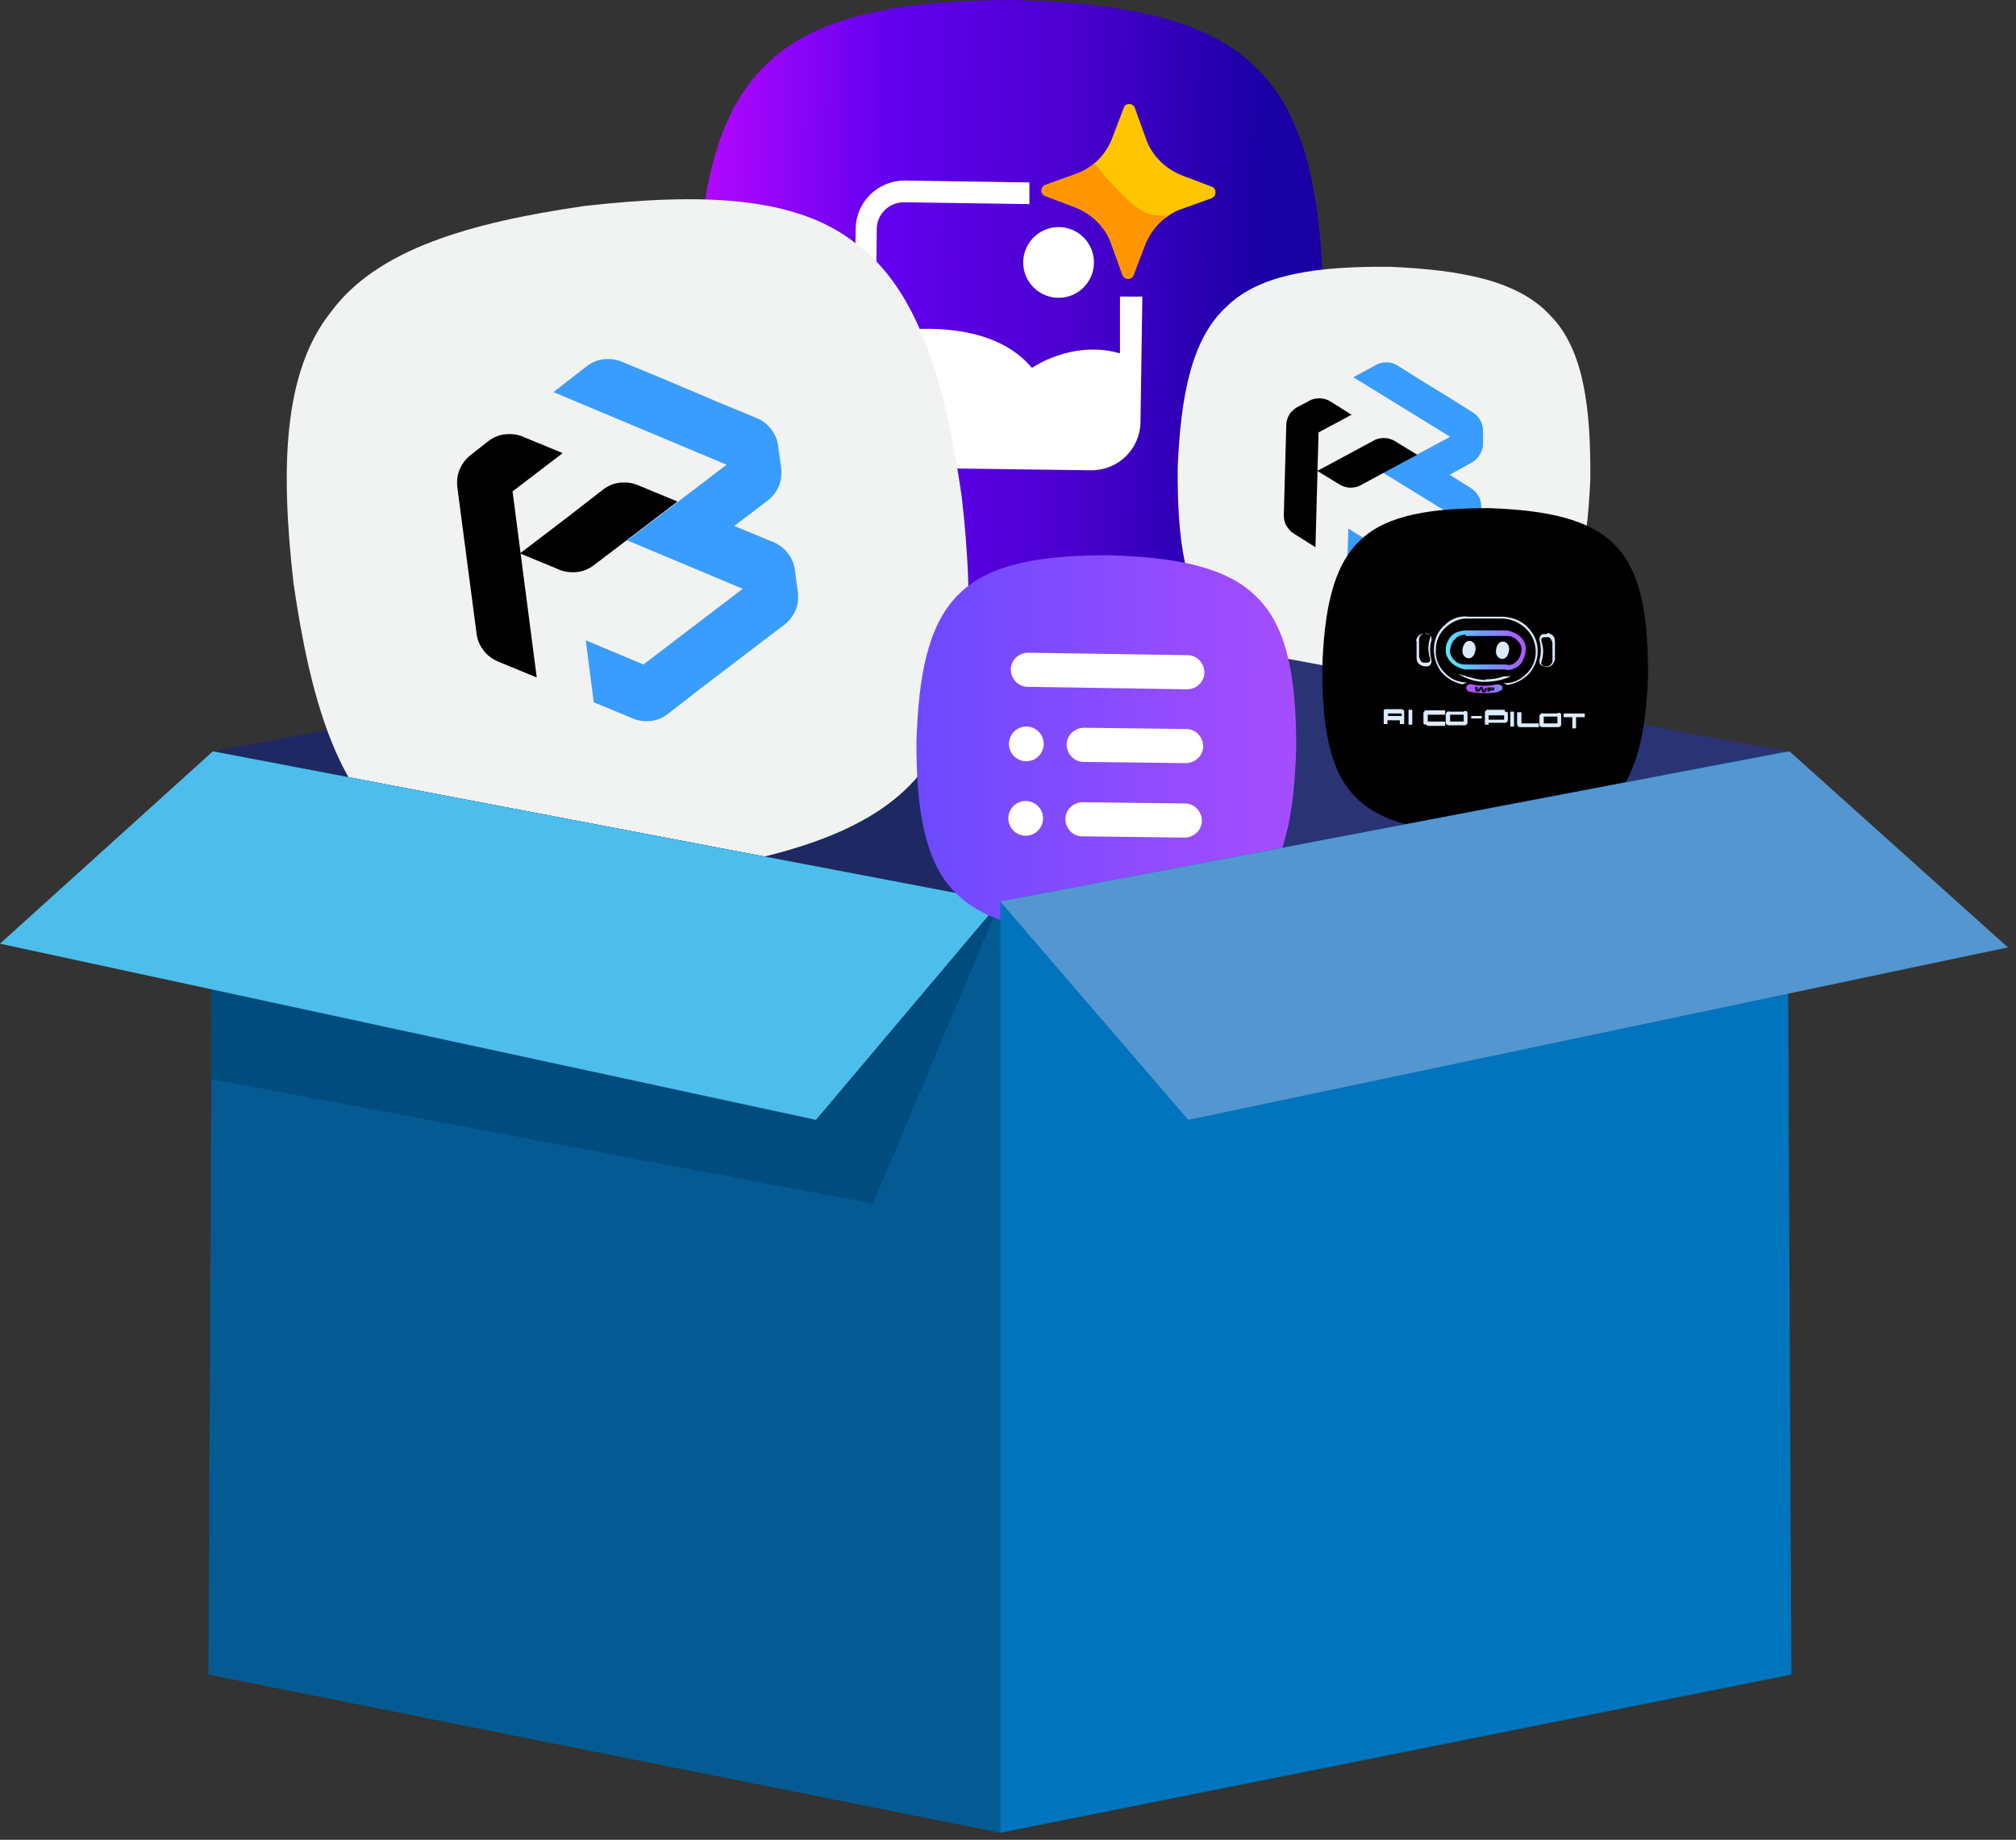 <?xml version="1.0"?>
<svg xmlns="http://www.w3.org/2000/svg" width="126" height="115" viewBox="0 0 126 115" fill="none">
<rect x="0" y="0" width="126" height="115" fill="#333333" stroke="none"/>
<path d="M43.473 19.391C43.667 12.604 44.597 7.136 47.894 4.033C51.074 0.853 56.581 0.039 63.329 0C70.115 0.194 75.584 1.125 78.686 4.421C81.866 7.601 82.68 13.108 82.719 19.856C82.525 26.643 81.595 32.111 78.298 35.213C75.118 38.393 69.611 39.208 62.863 39.247C56.077 39.053 50.608 38.122 47.506 34.825C44.326 31.645 43.511 26.139 43.473 19.391Z" fill="url(#paint0_linear_389_11061)"/>
<path d="M66.162 18.615C67.382 18.615 68.372 17.625 68.372 16.404C68.372 15.184 67.382 14.194 66.162 14.194C64.941 14.194 63.951 15.184 63.951 16.404C63.951 17.625 64.941 18.615 66.162 18.615Z" fill="white"/>
<path d="M70 18.537V22.067C69.961 22.067 69.923 22.067 69.923 22.067C66.975 21.252 64.493 22.997 64.493 22.997C61.468 19.352 54.759 20.864 54.759 20.864H54.72C54.72 20.903 54.798 14.31 54.798 14.31C54.798 13.38 55.574 12.643 56.504 12.643L64.338 12.759V11.402L56.543 11.285C54.876 11.285 53.518 12.604 53.479 14.271L53.324 26.177C53.324 27.845 54.643 29.202 56.31 29.241L68.216 29.396C69.884 29.396 71.241 28.078 71.28 26.41L71.396 18.537H70.039H70Z" fill="white"/>
<path d="M75.777 12.371L73.838 13.069C73.567 13.147 73.295 13.302 73.062 13.457C72.403 13.884 71.899 14.504 71.589 15.241L70.852 17.18C70.736 17.529 70.27 17.49 70.154 17.18L69.456 15.241C69.107 14.233 68.293 13.418 67.284 12.992L65.345 12.255C64.996 12.139 65.035 11.673 65.345 11.557L67.284 10.859C67.711 10.704 68.099 10.471 68.409 10.2C68.874 9.812 69.262 9.269 69.495 8.687L70.231 6.748C70.348 6.399 70.813 6.438 70.93 6.748L71.628 8.687C71.977 9.695 72.791 10.51 73.799 10.936L75.739 11.673C76.049 11.79 76.049 12.255 75.739 12.371H75.777Z" fill="#FFC600"/>
<path d="M73.062 13.457C72.403 13.884 71.899 14.504 71.589 15.241L70.852 17.18C70.736 17.529 70.27 17.49 70.154 17.18L69.456 15.241C69.107 14.233 68.293 13.418 67.284 12.992L65.345 12.255C64.996 12.139 65.035 11.673 65.345 11.557L67.284 10.859C67.711 10.704 68.099 10.471 68.409 10.199C68.409 10.199 70.542 12.992 71.822 13.38C71.822 13.38 72.791 13.573 73.062 13.457Z" fill="#FF9500"/>
<path d="M73.606 29.202C73.8 24.742 74.459 21.174 76.669 19.158C78.764 17.102 82.409 16.637 86.869 16.676C91.329 16.87 94.897 17.529 96.913 19.74C98.969 21.834 99.434 25.479 99.395 29.939C99.201 34.399 98.542 37.967 96.332 39.983C94.237 42.039 90.592 42.504 86.132 42.465C81.672 42.272 78.104 41.612 76.088 39.402C74.032 37.307 73.567 33.662 73.606 29.202Z" fill="#F1F2F2"/>
<path d="M90.594 29.668L91.952 30.521C92.145 30.637 92.301 30.831 92.417 31.025C92.533 31.219 92.572 31.452 92.572 31.684V32.537C92.572 32.77 92.456 33.003 92.339 33.197C92.223 33.391 92.029 33.546 91.835 33.662L90.4 34.438L88.306 35.562L86.871 36.338C86.677 36.454 86.445 36.493 86.212 36.493C85.979 36.493 85.747 36.416 85.553 36.299L84.195 35.446L84.273 33.042L86.29 34.283L88.384 33.158L90.478 32.033L88.461 30.792L86.445 29.551L88.539 28.427L90.633 27.302L88.616 26.061L86.6 24.82L84.583 23.579L86.018 22.803C86.212 22.687 86.445 22.648 86.677 22.648C86.91 22.648 87.143 22.726 87.337 22.842L88.694 23.695L90.711 24.936L92.068 25.79C92.262 25.906 92.417 26.1 92.533 26.294C92.65 26.488 92.688 26.72 92.688 26.953V27.806C92.688 28.039 92.572 28.271 92.456 28.465C92.339 28.659 92.145 28.814 91.952 28.931L90.555 29.706L90.594 29.668Z" fill="#399CFF"/>
<path d="M84.504 25.906L82.41 27.03L82.216 34.205L80.859 33.352C80.665 33.236 80.51 33.042 80.393 32.848C80.277 32.654 80.238 32.421 80.238 32.188L80.393 26.565C80.393 26.332 80.471 26.1 80.587 25.906C80.704 25.712 80.898 25.557 81.091 25.441L81.828 25.053C82.022 24.936 82.255 24.898 82.488 24.898C82.72 24.898 82.953 24.975 83.147 25.091L84.504 25.945V25.906Z" fill="black"/>
<path d="M88.576 28.427L86.482 29.551L85.047 30.327C84.853 30.443 84.62 30.482 84.387 30.482C84.155 30.482 83.922 30.404 83.728 30.288L82.332 29.435L84.426 28.31L85.861 27.535C86.055 27.418 86.288 27.38 86.52 27.38C86.753 27.38 86.986 27.457 87.18 27.573L88.576 28.427Z" fill="black"/>
<path d="M13.303 46.964L62.516 37.85V56.349L13.303 46.964Z" fill="#1E2963"/>
<path d="M111.69 46.964L62.516 37.85V56.349L111.69 46.964Z" fill="#2A3374"/>
<path d="M18.344 36.454C17.529 29.241 17.684 23.23 20.709 19.468C23.579 15.59 29.319 13.922 36.532 12.875C43.745 12.061 49.756 12.216 53.518 15.241C57.396 18.111 59.064 23.85 60.111 31.064C60.925 38.277 60.77 44.288 57.745 48.05C54.876 51.928 49.136 53.596 41.923 54.643C34.709 55.457 28.698 55.302 24.936 52.277C21.058 49.407 19.391 43.668 18.344 36.454Z" fill="#F1F2F2"/>
<path d="M45.916 32.886L48.359 33.895C48.708 34.05 49.018 34.283 49.251 34.593C49.484 34.903 49.639 35.252 49.678 35.64L49.872 37.036C49.91 37.424 49.872 37.812 49.717 38.161C49.561 38.51 49.329 38.82 49.018 39.053L46.924 40.643L43.822 43.008L41.727 44.637C41.417 44.87 41.068 45.025 40.681 45.064C40.293 45.102 39.905 45.064 39.556 44.909L37.113 43.9L36.608 40.022L40.215 41.535L43.318 39.169L46.42 36.803L42.813 35.291L39.207 33.778L42.309 31.413L45.412 29.047L41.805 27.535L38.199 26.022L34.592 24.51L36.686 22.881C36.996 22.648 37.345 22.493 37.733 22.454C38.121 22.416 38.509 22.454 38.858 22.609L41.301 23.618L44.869 25.13L47.312 26.139C47.661 26.294 47.971 26.526 48.204 26.837C48.437 27.147 48.592 27.496 48.631 27.884L48.825 29.28C48.863 29.668 48.825 30.055 48.669 30.404C48.514 30.753 48.282 31.064 47.971 31.296L45.877 32.886H45.916Z" fill="#399CFF"/>
<path d="M35.136 28.349L32.034 30.715L33.546 42.349L31.103 41.341C30.754 41.186 30.444 40.953 30.211 40.643C29.979 40.332 29.823 39.983 29.785 39.596L28.582 30.443C28.544 30.055 28.582 29.668 28.738 29.319C28.893 28.97 29.125 28.659 29.436 28.427L30.521 27.573C30.832 27.341 31.181 27.186 31.569 27.147C31.956 27.108 32.344 27.147 32.693 27.302L35.136 28.31V28.349Z" fill="black"/>
<path d="M42.31 31.374L39.207 33.74L37.113 35.33C36.803 35.562 36.454 35.718 36.066 35.756C35.678 35.795 35.29 35.756 34.941 35.601L32.498 34.593L35.6 32.227L37.695 30.598C38.005 30.366 38.354 30.21 38.742 30.172C39.13 30.133 39.517 30.172 39.867 30.327L42.31 31.335V31.374Z" fill="black"/>
<path d="M62.514 56.349V114.56L13.029 104.67L13.301 46.964L62.514 56.349Z" fill="#045B94"/>
<path d="M62.515 56.349L54.565 75.236L13.185 67.441L13.302 46.964L62.515 56.349Z" fill="#004C7E"/>
<path d="M13.302 46.964L62.515 56.349L50.997 70L0 58.986L13.302 46.964Z" fill="#4DBDEC"/>
<path d="M57.279 46.421C57.396 42.31 57.977 39.014 59.955 37.114C61.894 35.175 65.229 34.709 69.302 34.709C73.412 34.825 76.709 35.407 78.609 37.385C80.548 39.324 81.013 42.659 81.013 46.731C80.897 50.842 80.315 54.139 78.338 56.039C76.398 57.978 73.063 58.443 68.991 58.443C64.88 58.327 61.584 57.745 59.684 55.767C57.745 53.828 57.279 50.493 57.279 46.421Z" fill="url(#paint1_linear_389_11061)"/>
<path d="M64.262 40.798L74.228 40.953C74.81 40.953 75.275 41.457 75.275 42.039C75.275 42.62 74.771 43.086 74.19 43.086L64.223 42.931C63.641 42.931 63.176 42.427 63.176 41.845C63.176 41.263 63.68 40.798 64.262 40.798Z" fill="white"/>
<path d="M67.752 45.49L74.151 45.568C74.733 45.568 75.198 46.072 75.198 46.654C75.198 47.236 74.694 47.701 74.112 47.701L67.713 47.623C67.131 47.623 66.666 47.119 66.666 46.538C66.666 45.956 67.17 45.49 67.752 45.49Z" fill="white"/>
<path d="M67.672 50.144L74.071 50.222C74.652 50.222 75.118 50.726 75.118 51.307C75.118 51.889 74.614 52.355 74.032 52.355L67.633 52.277C67.051 52.277 66.586 51.773 66.586 51.191C66.586 50.609 67.09 50.144 67.672 50.144Z" fill="white"/>
<path d="M64.144 47.584C64.744 47.584 65.23 47.098 65.23 46.499C65.23 45.899 64.744 45.413 64.144 45.413C63.545 45.413 63.059 45.899 63.059 46.499C63.059 47.098 63.545 47.584 64.144 47.584Z" fill="white"/>
<path d="M64.105 52.238C64.705 52.238 65.191 51.752 65.191 51.152C65.191 50.553 64.705 50.067 64.105 50.067C63.506 50.067 63.02 50.553 63.02 51.152C63.02 51.752 63.506 52.238 64.105 52.238Z" fill="white"/>
<path d="M82.643 41.729C82.759 38.2 83.302 35.368 85.008 33.778C86.676 32.15 89.546 31.762 93.036 31.762C96.565 31.878 99.396 32.421 100.986 34.127C102.615 35.795 103.003 38.665 103.003 42.155C102.886 45.684 102.343 48.515 100.637 50.105C98.969 51.734 96.1 52.122 92.609 52.122C89.08 52.006 86.249 51.463 84.659 49.756C83.03 48.089 82.643 45.219 82.643 41.729Z" fill="black"/>
<path d="M87.568 45.025H86.715V45.258H86.482V44.56C86.482 44.521 86.482 44.443 86.482 44.404C86.482 44.366 86.56 44.327 86.599 44.327C86.599 44.327 86.638 44.327 86.676 44.327H87.568C87.607 44.327 87.646 44.327 87.685 44.366C87.685 44.366 87.762 44.404 87.762 44.443C87.762 44.443 87.762 44.521 87.762 44.56V45.258H87.491V44.986L87.568 45.025ZM86.754 44.754H87.607V44.598H86.754V44.754Z" fill="#DBEAFE"/>
<path d="M88.266 44.366V45.296H88.033V44.366H88.266Z" fill="#DBEAFE"/>
<path d="M89.159 45.296C89.159 45.296 89.081 45.296 89.042 45.296C89.042 45.296 89.004 45.258 88.965 45.219C88.965 45.219 88.965 45.141 88.965 45.102V44.598C88.965 44.598 88.965 44.521 89.004 44.482C89.004 44.482 89.042 44.443 89.081 44.404C89.081 44.404 89.159 44.404 89.198 44.404H90.322V44.676H89.236V45.102H90.322V45.374H89.198L89.159 45.296Z" fill="#DBEAFE"/>
<path d="M91.523 44.443C91.562 44.443 91.6 44.443 91.639 44.443C91.639 44.443 91.717 44.482 91.717 44.56C91.717 44.56 91.717 44.637 91.717 44.676V45.141C91.717 45.219 91.717 45.258 91.639 45.296C91.639 45.296 91.6 45.335 91.562 45.335C91.562 45.335 91.523 45.335 91.484 45.335H90.553C90.553 45.335 90.476 45.335 90.437 45.296C90.437 45.296 90.359 45.258 90.359 45.219C90.359 45.219 90.359 45.141 90.359 45.102V44.676C90.359 44.598 90.398 44.521 90.476 44.482C90.476 44.482 90.553 44.443 90.592 44.482H91.484L91.523 44.443ZM90.631 45.102H91.484V44.676H90.631V45.102Z" fill="#DBEAFE"/>
<path d="M92.609 44.754V44.909H91.949V44.754H92.609Z" fill="#DBEAFE"/>
<path d="M94.046 44.482C94.085 44.482 94.123 44.482 94.162 44.482C94.162 44.482 94.201 44.521 94.24 44.56C94.24 44.56 94.24 44.637 94.24 44.676V44.986C94.24 45.025 94.24 45.102 94.162 45.141C94.162 45.141 94.123 45.18 94.085 45.18H94.007H93.037V45.296H92.805V44.56C92.805 44.521 92.805 44.482 92.844 44.443C92.844 44.443 92.882 44.404 92.921 44.366C92.921 44.366 92.96 44.366 92.999 44.366H94.046V44.482ZM93.037 44.986H94.007V44.715H93.037V44.986Z" fill="#DBEAFE"/>
<path d="M94.627 44.482V45.413H94.394V44.482H94.627Z" fill="#DBEAFE"/>
<path d="M95.012 45.452C94.974 45.452 94.935 45.452 94.896 45.413C94.857 45.374 94.818 45.296 94.818 45.219V44.521H95.09V45.219H96.176V45.452H95.051H95.012Z" fill="#DBEAFE"/>
<path d="M97.378 44.56C97.417 44.56 97.456 44.56 97.495 44.56C97.495 44.56 97.572 44.598 97.572 44.676C97.572 44.676 97.572 44.754 97.572 44.792V45.258C97.572 45.335 97.572 45.374 97.495 45.413C97.495 45.413 97.456 45.452 97.417 45.452C97.417 45.452 97.378 45.452 97.34 45.452H96.409C96.37 45.452 96.331 45.452 96.292 45.413C96.292 45.413 96.215 45.374 96.215 45.335C96.215 45.335 96.215 45.258 96.215 45.219V44.792C96.215 44.715 96.254 44.637 96.331 44.598C96.331 44.598 96.409 44.56 96.448 44.598H97.34L97.378 44.56ZM96.486 45.219H97.34V44.792H96.486V45.219Z" fill="#DBEAFE"/>
<path d="M99.047 44.598V44.831H98.504V45.529H98.271V44.831H97.728V44.598H99.047Z" fill="#DBEAFE"/>
<path d="M94.121 41.845H91.562C91.406 41.806 91.251 41.767 91.096 41.69C90.941 41.612 90.825 41.535 90.708 41.418C90.592 41.302 90.514 41.186 90.437 41.031C90.359 40.875 90.359 40.72 90.359 40.565C90.359 40.41 90.398 40.255 90.476 40.1C90.553 39.945 90.631 39.828 90.747 39.712C90.864 39.596 91.019 39.518 91.174 39.479C91.329 39.441 91.484 39.402 91.639 39.402H94.199C94.509 39.479 94.819 39.596 95.052 39.828C95.285 40.061 95.401 40.371 95.362 40.681C95.323 40.992 95.207 41.302 95.013 41.535C94.78 41.767 94.47 41.884 94.16 41.884L94.121 41.845ZM91.6 39.673C91.368 39.673 91.096 39.751 90.941 39.945C90.747 40.1 90.67 40.371 90.631 40.604C90.592 40.837 90.708 41.108 90.902 41.263C91.057 41.457 91.329 41.535 91.562 41.535H94.121C94.354 41.612 94.625 41.535 94.78 41.341C94.974 41.186 95.052 40.914 95.091 40.681C95.129 40.449 95.013 40.177 94.819 40.022C94.664 39.828 94.393 39.751 94.16 39.751H91.6V39.673Z" fill="url(#paint2_linear_389_11061)"/>
<path d="M88.537 40.022V41.069C88.537 41.224 88.537 41.341 88.653 41.457C88.731 41.573 88.886 41.612 89.002 41.651C89.08 41.651 89.157 41.651 89.235 41.651C89.312 41.651 89.39 41.573 89.429 41.496C89.429 41.496 89.468 41.418 89.468 41.38C89.468 41.341 89.468 41.302 89.468 41.263C89.351 40.837 89.351 40.41 89.468 40.022C89.468 39.983 89.468 39.945 89.468 39.906C89.468 39.867 89.468 39.828 89.429 39.789C89.39 39.712 89.312 39.673 89.235 39.634C89.157 39.634 89.08 39.596 89.002 39.596C88.847 39.596 88.731 39.673 88.653 39.751C88.576 39.828 88.498 39.983 88.498 40.1L88.537 40.022ZM88.692 39.983C88.692 39.906 88.692 39.828 88.769 39.751C88.808 39.673 88.886 39.634 88.963 39.596C89.041 39.596 89.118 39.596 89.196 39.596C89.274 39.596 89.351 39.673 89.39 39.751C89.39 39.751 89.39 39.751 89.39 39.789C89.39 39.828 89.39 39.828 89.39 39.867C89.235 40.294 89.235 40.759 89.39 41.186C89.39 41.186 89.39 41.224 89.39 41.263C89.39 41.302 89.39 41.302 89.39 41.302C89.351 41.38 89.274 41.418 89.196 41.418C89.118 41.418 89.041 41.418 88.963 41.418C88.886 41.418 88.808 41.341 88.769 41.263C88.731 41.186 88.692 41.108 88.692 41.031V39.945V39.983Z" fill="#DBEAFE"/>
<path d="M96.68 39.634C96.603 39.634 96.525 39.634 96.448 39.634C96.37 39.634 96.292 39.712 96.254 39.789C96.254 39.789 96.215 39.867 96.215 39.906C96.215 39.945 96.215 39.983 96.215 40.022C96.331 40.449 96.331 40.875 96.215 41.263C96.215 41.302 96.215 41.341 96.215 41.38C96.215 41.418 96.215 41.457 96.254 41.496C96.292 41.573 96.37 41.612 96.448 41.651C96.525 41.651 96.603 41.69 96.68 41.69C96.835 41.69 96.952 41.612 97.029 41.535C97.107 41.418 97.184 41.302 97.184 41.186V40.139C97.184 39.983 97.184 39.867 97.068 39.751C96.99 39.634 96.835 39.596 96.719 39.557L96.68 39.634ZM97.029 41.263C97.029 41.341 97.029 41.418 96.952 41.496C96.913 41.573 96.835 41.612 96.758 41.651C96.68 41.651 96.603 41.651 96.525 41.651C96.448 41.651 96.37 41.573 96.331 41.496C96.331 41.496 96.331 41.496 96.331 41.457C96.331 41.457 96.331 41.418 96.331 41.38C96.486 40.953 96.486 40.488 96.331 40.061C96.331 40.061 96.331 40.022 96.331 39.983V39.945C96.37 39.867 96.448 39.828 96.525 39.828C96.603 39.828 96.68 39.828 96.758 39.828C96.835 39.828 96.913 39.906 96.952 39.983C96.99 40.061 97.029 40.139 97.029 40.216V41.302V41.263Z" fill="#DBEAFE"/>
<path d="M91.795 41.147C92.028 41.147 92.183 40.914 92.222 40.604C92.26 40.294 92.067 40.061 91.834 40.061C91.601 40.061 91.446 40.294 91.407 40.604C91.368 40.914 91.562 41.147 91.795 41.147Z" fill="#DBEAFE"/>
<path d="M93.889 41.186C94.122 41.186 94.277 40.953 94.316 40.643C94.354 40.333 94.16 40.1 93.928 40.1C93.695 40.1 93.54 40.333 93.501 40.643C93.462 40.953 93.656 41.186 93.889 41.186Z" fill="#DBEAFE"/>
<path d="M93.966 38.548H91.795C91.252 38.471 90.709 38.665 90.321 39.053C89.894 39.402 89.662 39.906 89.623 40.449C89.584 40.992 89.739 41.535 90.05 41.961C90.399 42.388 90.864 42.659 91.407 42.776C91.485 42.737 91.601 42.698 91.678 42.659C91.135 42.659 90.631 42.427 90.282 42.039C89.894 41.651 89.701 41.147 89.739 40.604C89.739 40.061 89.972 39.557 90.36 39.208C90.748 38.859 91.252 38.626 91.795 38.665H93.966C94.51 38.704 95.014 38.936 95.401 39.324C95.789 39.712 95.983 40.216 95.983 40.759C95.983 41.302 95.751 41.806 95.363 42.155C94.975 42.543 94.471 42.737 93.928 42.698C94.005 42.698 94.122 42.776 94.199 42.814C94.742 42.737 95.246 42.465 95.595 42.078C95.944 41.651 96.138 41.147 96.1 40.604C96.1 40.061 95.828 39.557 95.44 39.169C95.052 38.781 94.51 38.587 93.966 38.548Z" fill="#DBEAFE"/>
<path d="M92.88 42.504C92.492 42.504 92.143 42.427 91.794 42.31C91.716 42.31 91.639 42.272 91.561 42.233C91.406 42.233 91.29 42.155 91.135 42.116C91.639 42.427 92.182 42.62 92.764 42.62C93.345 42.62 93.927 42.504 94.431 42.272C94.354 42.272 94.237 42.272 94.16 42.272C94.082 42.272 93.966 42.272 93.888 42.31C93.539 42.427 93.19 42.465 92.841 42.465L92.88 42.504Z" fill="#DBEAFE"/>
<path d="M93.696 43.241C93.114 43.357 92.493 43.357 91.873 43.241C91.718 43.241 91.602 43.047 91.64 42.931C91.679 42.814 91.834 42.737 91.989 42.776C92.493 42.892 93.037 42.892 93.541 42.776C93.696 42.776 93.851 42.814 93.89 42.931C93.928 43.047 93.851 43.202 93.657 43.202L93.696 43.241Z" fill="url(#paint3_linear_389_11061)"/>
<path d="M92.727 43.125C92.727 43.047 92.688 43.008 92.649 42.931C92.61 42.931 92.533 42.931 92.494 42.931C92.494 43.008 92.416 43.047 92.377 43.125C92.377 43.047 92.377 43.008 92.339 42.931C92.3 42.931 92.222 42.931 92.184 42.931C92.184 43.047 92.184 43.125 92.261 43.241C92.339 43.241 92.377 43.241 92.455 43.241C92.455 43.202 92.533 43.125 92.571 43.086C92.571 43.163 92.61 43.202 92.649 43.28C92.727 43.28 92.765 43.28 92.843 43.28C92.882 43.202 92.92 43.086 92.959 43.008C92.92 43.008 92.843 43.008 92.804 43.008C92.804 43.086 92.765 43.125 92.727 43.202V43.125Z" fill="#0B1223"/>
<path d="M93.386 42.969C93.386 42.969 93.347 42.969 93.308 42.969C93.308 42.969 93.23 42.969 93.192 42.969C93.114 42.969 93.037 42.969 92.959 42.969C92.959 43.047 92.959 43.163 92.959 43.241C92.998 43.241 93.075 43.241 93.114 43.241V43.163C93.114 43.163 93.192 43.163 93.23 43.163C93.23 43.163 93.308 43.163 93.347 43.163C93.347 43.163 93.386 43.163 93.386 43.125V43.086V42.969ZM93.269 43.047H93.192C93.192 43.008 93.269 42.969 93.269 42.969V43.047Z" fill="#0B1223"/>
<path d="M62.516 56.349V114.56L111.962 104.67L111.69 46.964L62.516 56.349Z" fill="#0075BE"/>
<path d="M62.516 56.349L111.845 46.964L125.496 59.219L74.266 70L62.516 56.349Z" fill="#5496D0"/>
<defs>
<linearGradient id="paint0_linear_389_11061" x1="43.643" y1="19.326" x2="82.848" y2="19.805" gradientUnits="userSpaceOnUse">
<stop stop-color="#B508FF"/>
<stop offset="0.3" stop-color="#6300EF"/>
<stop offset="0.6" stop-color="#4A00CE"/>
<stop offset="0.9" stop-color="#1900A5"/>
</linearGradient>
<linearGradient id="paint1_linear_389_11061" x1="57.405" y1="46.37" x2="81.136" y2="46.701" gradientUnits="userSpaceOnUse">
<stop stop-color="#6C4AFF"/>
<stop offset="1" stop-color="#A64DFE"/>
</linearGradient>
<linearGradient id="paint2_linear_389_11061" x1="90.456" y1="41.056" x2="95.338" y2="40.16" gradientUnits="userSpaceOnUse">
<stop stop-color="#56E9FF"/>
<stop offset="0.5" stop-color="#7097FF"/>
<stop offset="1" stop-color="#B753FF"/>
</linearGradient>
<linearGradient id="paint3_linear_389_11061" x1="92.708" y1="42.862" x2="94.996" y2="42.91" gradientUnits="userSpaceOnUse">
<stop stop-color="#B753FF"/>
<stop offset="0.6" stop-color="#7097FF"/>
<stop offset="1" stop-color="#56E9FF"/>
</linearGradient>
</defs>
</svg>
